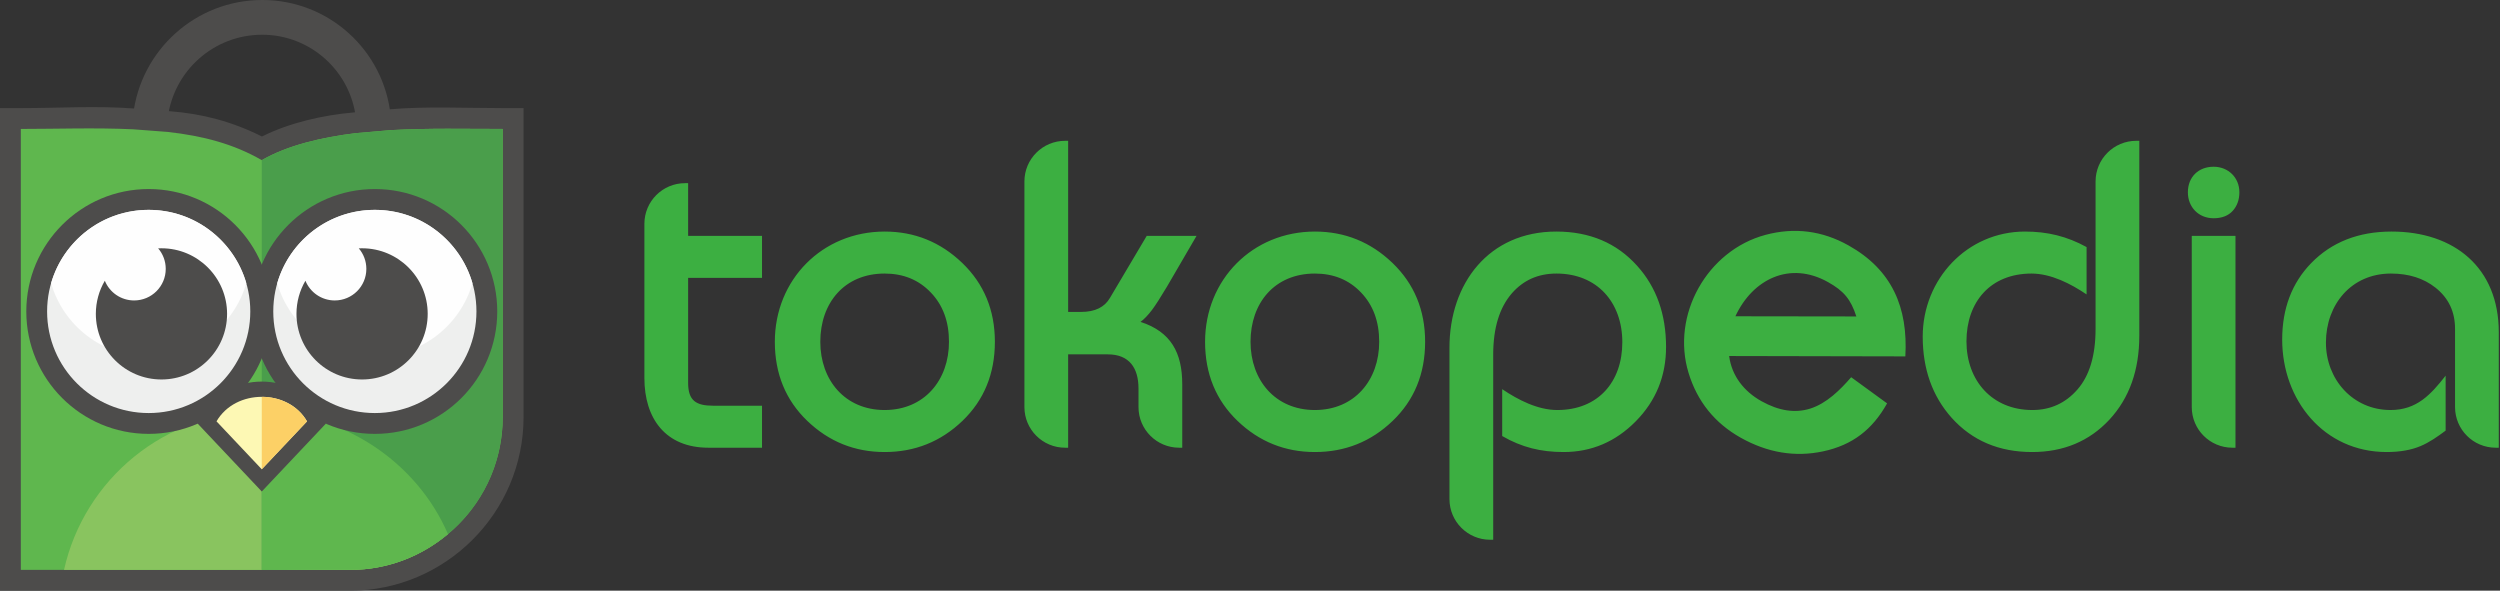 <svg width="419" height="99" viewBox="0 0 419 99" fill="none" xmlns="http://www.w3.org/2000/svg">
<rect x="0" y="0" width="419" height="99" fill="#333333" stroke="none"/>
<path fill-rule="evenodd" clip-rule="evenodd" d="M274.157 70.609C270.781 74.035 266.74 75.761 262.058 75.761C258.272 75.76 255.053 74.987 251.768 73.079L251.768 65.222C254.411 67.013 257.728 68.72 261.005 68.72C267.833 68.72 271.901 64.019 271.901 57.357C271.901 50.689 267.693 45.848 260.863 45.848C257.808 45.848 255.337 46.945 253.403 49.143C251.331 51.527 250.261 54.932 250.261 59.434V90.462H249.746C245.983 90.462 242.93 87.41 242.93 83.647V58.271C242.93 47.503 249.515 38.809 260.83 38.809C266.414 38.809 270.952 40.718 274.392 44.556C277.627 48.14 279.231 52.687 279.231 58.153C279.231 63.019 277.541 67.179 274.157 70.609ZM118.726 75.036C111.559 75.036 108 70.159 108 63.35V37.513C108 33.749 111.051 30.698 114.816 30.698H115.33V39.533H127.714V46.574H115.33V64.164C115.33 67.156 116.666 67.997 119.523 67.997L127.714 67.997V75.036H118.726ZM161.297 70.547C157.673 74.02 153.322 75.761 148.266 75.761C143.257 75.76 138.927 74.019 135.308 70.547C131.674 67.063 129.862 62.629 129.862 57.285C129.862 46.858 137.826 38.809 148.266 38.809C153.277 38.809 157.616 40.564 161.26 44.058C164.916 47.565 166.742 51.986 166.742 57.285C166.742 62.629 164.929 67.063 161.297 70.547ZM195.565 48.075C194.489 49.878 193.657 51.172 193.07 51.953C192.423 52.802 191.785 53.481 191.153 53.949C196.247 55.597 198.144 59.126 198.144 64.383L198.144 75.036H197.628C193.864 75.036 190.812 71.985 190.812 68.221V65.105C190.812 61.703 189.288 59.391 185.679 59.391H179.022V75.036H178.509C174.744 75.036 171.692 71.985 171.692 68.221V30.416C171.692 26.652 174.744 23.6 178.509 23.6L179.022 23.599V52.278H181.188C183.569 52.278 185.135 51.466 186.031 49.925L192.19 39.534L200.543 39.526L195.565 48.075ZM233.403 70.547C229.782 74.02 225.429 75.761 220.372 75.761C215.365 75.76 211.037 74.019 207.414 70.547C203.782 67.063 201.971 62.629 201.971 57.285C201.971 46.858 209.932 38.809 220.372 38.809C225.385 38.809 229.724 40.564 233.368 44.058C237.023 47.565 238.85 51.986 238.85 57.285C238.85 62.629 237.037 67.063 233.403 70.547ZM228.113 49.024C226.093 46.908 223.524 45.848 220.372 45.848C213.627 45.848 209.589 50.767 209.589 57.285C209.589 63.712 213.724 68.72 220.372 68.72C227.026 68.72 231.154 63.712 231.154 57.285C231.154 53.872 230.131 51.134 228.113 49.024ZM156.004 49.024C153.984 46.908 151.418 45.848 148.266 45.848C141.519 45.848 137.483 50.767 137.483 57.285C137.483 63.712 141.617 68.72 148.266 68.72C154.916 68.72 159.05 63.712 159.05 57.285C159.05 53.872 158.026 51.134 156.004 49.024ZM353.523 70.348C350.158 73.959 345.829 75.761 340.577 75.761C335.039 75.76 330.522 73.848 327.086 70.012C323.855 66.383 322.247 61.835 322.247 56.415C322.247 46.823 329.653 38.809 339.392 38.809C343.152 38.809 346.415 39.599 349.712 41.409V49.346C347.067 47.555 343.748 45.848 340.475 45.848C333.647 45.848 329.579 50.548 329.579 57.211C329.579 63.789 333.881 68.72 340.615 68.72C343.663 68.72 346.176 67.575 348.184 65.275C350.179 62.987 351.217 59.627 351.217 55.111V30.416C351.217 26.652 354.268 23.6 358.035 23.6L358.547 23.599V56.269C358.547 62.024 356.884 66.733 353.523 70.348ZM374.221 35.321C373.451 36.182 372.348 36.579 371.001 36.579C368.487 36.579 366.688 34.721 366.688 32.227C366.688 29.671 368.455 27.946 371.001 27.946C373.456 27.946 375.319 29.764 375.319 32.227C375.319 33.445 374.964 34.488 374.221 35.321ZM411.465 55.111C411.465 52.223 410.372 49.936 408.173 48.201C406.194 46.642 403.72 45.848 400.718 45.848C394.084 45.848 389.826 51.033 389.826 57.427C389.826 63.585 394.337 68.72 400.65 68.72C405.036 68.72 407.384 66.154 409.888 62.963V72.171C408.611 73.126 407.144 74.167 405.646 74.778C404.067 75.438 402.183 75.761 400.003 75.761C389.453 75.76 382.495 67.021 382.495 56.922C382.495 51.736 384.105 47.451 387.347 44.107C390.79 40.566 395.301 38.809 400.826 38.809C411.302 38.809 418.796 44.823 418.796 55.69L418.796 75.036H418.281C414.517 75.036 411.465 71.985 411.465 68.221L411.465 55.111ZM311.124 53.037C310.195 50.171 309.035 48.762 306.362 47.271C300.012 43.721 293.761 46.741 290.852 53.008L311.124 53.037ZM305.531 75.652C300.848 76.645 296.254 75.88 291.773 73.377C287.401 70.933 284.47 67.3 283.004 62.504C280.038 52.8 286.117 41.986 295.89 39.366C300.736 38.069 305.384 38.657 309.797 41.125C317.13 45.222 319.802 51.562 319.336 59.731L289.804 59.669C290.238 63.002 292.305 65.609 295.207 67.231C298.149 68.876 300.857 69.269 303.37 68.489C306.156 67.613 308.417 65.34 310.257 63.221L316.277 67.606C313.82 71.998 310.477 74.598 305.531 75.652ZM367.338 39.533H374.667V75.036H374.153C370.391 75.036 367.338 71.985 367.338 68.221V39.533Z" fill="#3CAF41"/>
<path fill-rule="evenodd" clip-rule="evenodd" d="M43.894 22.879C48.548 20.553 54.194 19.284 59.361 18.837L65.167 18.331C71.526 17.784 77.891 18.12 84.257 18.12L87.75 18.12V21.611C87.75 37.113 87.75 52.62 87.75 68.125V69.907C87.75 85.912 74.662 99 58.651 99H4.57764e-05V18.12H3.49C9.864 18.12 16.204 17.701 22.577 18.195L28.383 18.634C33.897 19.049 38.945 20.387 43.894 22.879Z" fill="#4D4C4B"/>
<path fill-rule="evenodd" clip-rule="evenodd" d="M3.49 21.611V61.456V68.125V69.907V95.511H29.09H33.113H58.651C72.736 95.511 84.257 83.986 84.257 69.907V68.125C84.257 52.71 84.257 37.673 84.257 21.611C78.138 21.611 71.675 21.461 65.469 21.811L59.661 22.312C53.978 23.003 48.23 24.33 43.873 26.843C39.171 24.126 34.042 22.776 28.119 22.112L22.313 21.671C15.981 21.376 9.489 21.611 3.49 21.611Z" fill="#5FB74E"/>
<path fill-rule="evenodd" clip-rule="evenodd" d="M10.731 95.511H29.09H33.113H58.651C64.891 95.511 70.624 93.248 75.075 89.508C69.876 77.424 57.86 68.966 43.872 68.966C27.664 68.966 14.112 80.32 10.731 95.511Z" fill="#89C45F"/>
<path fill-rule="evenodd" clip-rule="evenodd" d="M43.873 95.511L58.949 95.288C65.106 95.288 70.711 93.117 75.076 89.51C80.697 84.865 84.257 77.832 84.257 69.907V68.125C84.257 52.71 84.257 37.673 84.257 21.611C78.138 21.611 71.675 21.461 65.469 21.811L59.661 22.312C53.978 23.003 48.229 24.33 43.873 26.843V95.511Z" fill="#4A9E4B"/>
<path fill-rule="evenodd" clip-rule="evenodd" d="M43.873 95.511H58.745C64.985 95.511 70.625 93.25 75.076 89.51C69.934 77.561 57.661 69.157 43.873 68.973V95.511Z" fill="#5FB74E"/>
<path fill-rule="evenodd" clip-rule="evenodd" d="M65.47 19.393C64.36 8.493 55.149 0 43.966 0C32.787 0 23.581 8.42 22.314 19.257L28.12 19.7C29.146 11.873 35.817 5.821 43.944 5.821C52.067 5.821 58.796 11.976 59.662 19.893L65.47 19.393Z" fill="#4D4C4B"/>
<path fill-rule="evenodd" clip-rule="evenodd" d="M53.319 72.374C50.789 75.049 48.262 77.726 45.733 80.406L43.873 82.377L42.015 80.406C39.486 77.731 36.959 75.049 34.43 72.374L33.12 70.984L34.077 69.333C36.106 65.835 39.9 63.953 43.873 63.953C47.85 63.953 51.641 65.835 53.671 69.333L54.629 70.984L53.319 72.374Z" fill="#4D4C4B"/>
<path fill-rule="evenodd" clip-rule="evenodd" d="M51.455 70.619C48.932 73.296 46.399 75.971 43.872 78.65C41.345 75.971 38.816 73.297 36.287 70.619C37.885 67.866 40.882 66.506 43.872 66.51C46.863 66.506 49.86 67.866 51.455 70.619Z" fill="#FDF8B4"/>
<path fill-rule="evenodd" clip-rule="evenodd" d="M51.456 70.619C48.932 73.296 46.399 75.971 43.872 78.65L43.872 66.51C46.863 66.506 49.86 67.866 51.456 70.619Z" fill="#FCD066"/>
<path fill-rule="evenodd" clip-rule="evenodd" d="M24.922 31.683C36.251 31.683 45.439 40.877 45.439 52.2C45.439 63.529 36.251 72.718 24.922 72.718C13.592 72.718 4.408 63.529 4.408 52.2C4.408 40.877 13.592 31.683 24.922 31.683Z" fill="#4D4C4B"/>
<path fill-rule="evenodd" clip-rule="evenodd" d="M24.922 35.174C34.325 35.174 41.949 42.8 41.949 52.2C41.949 61.601 34.325 69.227 24.922 69.227C15.516 69.227 7.895 61.601 7.895 52.2C7.895 42.8 15.516 35.174 24.922 35.174Z" fill="#EEEFEE"/>
<path fill-rule="evenodd" clip-rule="evenodd" d="M24.921 35.174C32.681 35.174 39.23 40.369 41.281 47.469C39.23 54.566 32.681 59.761 24.921 59.761C17.158 59.761 10.616 54.566 8.565 47.469C10.616 40.369 17.158 35.174 24.921 35.174Z" fill="#FEFEFE"/>
<path fill-rule="evenodd" clip-rule="evenodd" d="M62.825 31.683C74.156 31.683 83.34 40.877 83.34 52.2C83.34 63.529 74.156 72.718 62.825 72.718C51.496 72.718 42.307 63.533 42.307 52.2C42.307 40.877 51.495 31.683 62.825 31.683Z" fill="#4D4C4B"/>
<path fill-rule="evenodd" clip-rule="evenodd" d="M62.825 35.174C72.228 35.174 79.852 42.8 79.852 52.2C79.853 61.601 72.227 69.227 62.825 69.227C53.422 69.227 45.8 61.601 45.8 52.2C45.8 42.8 53.422 35.174 62.825 35.174Z" fill="#EEEFEE"/>
<path fill-rule="evenodd" clip-rule="evenodd" d="M62.825 35.174C70.583 35.174 77.133 40.369 79.181 47.469C77.133 54.566 70.583 59.761 62.825 59.761C55.063 59.761 48.516 54.566 46.464 47.469C48.516 40.369 55.063 35.174 62.825 35.174Z" fill="#FEFEFE"/>
<path fill-rule="evenodd" clip-rule="evenodd" d="M27.061 41.612C33.133 41.612 38.059 46.535 38.059 52.601C38.059 58.678 33.133 63.6 27.061 63.6C20.985 63.6 16.063 58.678 16.063 52.601C16.063 50.578 16.614 48.682 17.569 47.051C18.355 48.993 20.254 50.355 22.48 50.355C25.404 50.355 27.778 47.99 27.778 45.064C27.778 43.747 27.298 42.546 26.507 41.623C26.69 41.612 26.877 41.612 27.061 41.612Z" fill="#4D4C4B"/>
<path fill-rule="evenodd" clip-rule="evenodd" d="M60.681 41.612C66.759 41.612 71.682 46.535 71.682 52.601C71.682 58.678 66.759 63.6 60.681 63.6C54.611 63.6 49.688 58.678 49.688 52.601C49.688 50.578 50.236 48.682 51.189 47.051C51.978 48.993 53.881 50.355 56.105 50.355C59.029 50.355 61.4 47.99 61.4 45.064C61.4 43.747 60.924 42.546 60.13 41.623C60.316 41.612 60.497 41.612 60.681 41.612Z" fill="#4D4C4B"/>
</svg>
